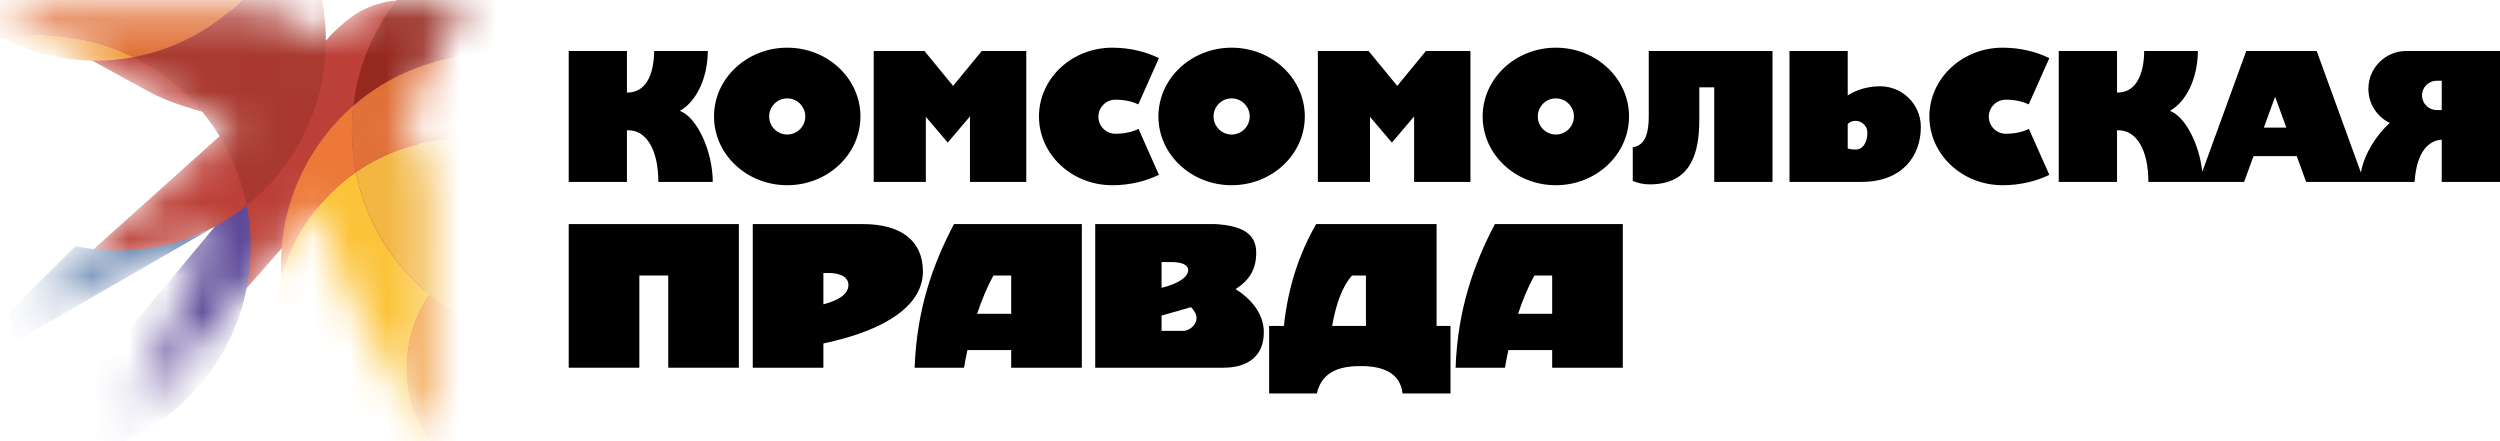 <svg width="68" height="12" viewBox="0 0 68 12" fill="none" xmlns="http://www.w3.org/2000/svg">
<path fill-rule="evenodd" clip-rule="evenodd" d="M23.404 3.168C23.404 2.135 22.512 1.297 21.413 1.297C20.313 1.297 19.421 2.135 19.421 3.168C19.421 4.201 20.313 5.038 21.413 5.038C22.512 5.038 23.404 4.201 23.404 3.168ZM21.904 3.168C21.904 2.896 21.684 2.676 21.413 2.676C21.141 2.676 20.921 2.896 20.921 3.168C20.921 3.439 21.141 3.659 21.413 3.659C21.684 3.659 21.904 3.439 21.904 3.168Z" fill="black"/>
<path d="M30.252 5.038C29.152 5.038 28.26 4.201 28.26 3.168C28.26 2.135 29.152 1.297 30.252 1.297C30.719 1.297 31.154 1.401 31.523 1.581L30.962 2.84C30.801 2.76 30.581 2.711 30.339 2.711C30.084 2.711 29.876 2.919 29.876 3.174C29.876 3.43 30.084 3.638 30.339 3.638C30.584 3.638 30.805 3.588 30.968 3.506L31.523 4.755C31.154 4.935 30.719 5.038 30.252 5.038Z" fill="black"/>
<path fill-rule="evenodd" clip-rule="evenodd" d="M33.5 1.297C34.599 1.297 35.491 2.135 35.491 3.168C35.491 4.201 34.599 5.038 33.5 5.038C32.401 5.038 31.509 4.201 31.509 3.168C31.509 2.135 32.401 1.297 33.5 1.297ZM33.5 2.676C33.771 2.676 33.992 2.896 33.992 3.168C33.992 3.439 33.771 3.659 33.5 3.659C33.229 3.659 33.009 3.439 33.009 3.168C33.009 2.896 33.229 2.676 33.5 2.676Z" fill="black"/>
<path d="M54.47 5.038C53.37 5.038 52.479 4.201 52.479 3.168C52.479 2.135 53.37 1.297 54.47 1.297C54.937 1.297 55.373 1.401 55.742 1.581L55.181 2.84C55.019 2.76 54.799 2.711 54.558 2.711C54.302 2.711 54.095 2.919 54.095 3.174C54.095 3.43 54.302 3.638 54.558 3.638C54.802 3.638 55.024 3.588 55.186 3.506L55.742 4.755C55.373 4.935 54.937 5.038 54.47 5.038Z" fill="black"/>
<path d="M38.785 1.387H39.996V4.948H38.464V3.167L37.859 3.878L37.264 3.178V4.948H35.846V1.387H37.225L38.005 2.336L38.785 1.387Z" fill="black"/>
<path d="M48.212 1.387H44.846L44.846 3.165C44.846 3.561 44.778 3.956 44.411 4.004V4.921C44.554 4.982 44.709 5.015 44.869 5.015C46.018 5.015 46.221 4.133 46.221 3.249V2.376H46.627V4.948H48.212V1.387Z" fill="black"/>
<path fill-rule="evenodd" clip-rule="evenodd" d="M48.674 1.387H50.258V2.595C50.498 2.441 50.804 2.347 51.14 2.347C51.751 2.347 52.247 2.843 52.247 3.454C52.247 4.262 51.723 4.948 50.634 4.948H48.674V1.387ZM50.793 3.61C50.793 3.432 50.649 3.287 50.472 3.287C50.39 3.287 50.315 3.318 50.258 3.37V4.038C50.31 4.056 50.379 4.067 50.472 4.067C50.721 4.067 50.793 3.789 50.793 3.61Z" fill="black"/>
<path fill-rule="evenodd" clip-rule="evenodd" d="M68 1.387H65.45C64.882 1.387 64.42 1.848 64.42 2.417C64.42 2.825 64.657 3.177 65.001 3.344C64.644 3.668 64.306 4.179 64.217 4.694L63.014 1.387H61.098L59.902 4.673C59.823 3.921 59.437 3.168 59.022 3.015C59.463 2.77 59.777 2.14 59.783 1.387H58.322C58.317 2.061 58.076 2.529 57.583 2.517V1.387H55.998V4.949H57.583V3.543C58.122 3.521 58.436 4.094 58.436 4.949H59.917V4.948H61.04L61.296 4.246H62.471L62.727 4.948H65.676C65.735 4.11 66.064 3.823 66.415 3.798V4.948H68V1.387ZM66.415 2.196H66.278C66.058 2.196 65.879 2.374 65.879 2.594C65.879 2.815 66.058 2.993 66.278 2.993H66.415V2.196ZM61.883 2.631L62.189 3.471H61.577L61.883 2.631Z" fill="black"/>
<path fill-rule="evenodd" clip-rule="evenodd" d="M44.31 3.168C44.31 2.135 43.419 1.297 42.319 1.297C41.22 1.297 40.328 2.135 40.328 3.168C40.328 4.201 41.22 5.038 42.319 5.038C43.419 5.038 44.31 4.201 44.31 3.168ZM42.811 3.168C42.811 2.896 42.59 2.676 42.319 2.676C42.048 2.676 41.828 2.896 41.828 3.168C41.828 3.439 42.048 3.659 42.319 3.659C42.59 3.659 42.811 3.439 42.811 3.168Z" fill="black"/>
<path d="M17.053 3.543V4.949H15.469V1.387H17.053V2.517C17.547 2.529 17.787 2.061 17.793 1.387H19.253C19.247 2.14 18.933 2.77 18.492 3.015C18.958 3.187 19.387 4.115 19.387 4.949H17.907C17.907 4.094 17.593 3.521 17.053 3.543Z" fill="black"/>
<path d="M27.915 1.387H26.704L25.924 2.336L25.145 1.387H23.765V4.948H25.183V3.178L25.778 3.878L26.383 3.167V4.948H27.915V1.387Z" fill="black"/>
<path fill-rule="evenodd" clip-rule="evenodd" d="M29.426 6.095H25.948C25.372 7.19 24.935 8.416 24.878 10.002H26.221C26.249 9.84 26.28 9.679 26.314 9.521H27.505V10.002H29.426V6.095ZM27.505 7.494V8.536H26.578C26.702 8.161 26.848 7.811 27.021 7.494H27.505Z" fill="black"/>
<path fill-rule="evenodd" clip-rule="evenodd" d="M29.79 10.002V6.095H33.055C33.727 6.135 34.167 6.32 34.169 6.869C34.171 7.324 33.984 7.624 33.608 7.864C34.035 8.134 34.371 8.533 34.376 9.021C34.383 9.698 33.929 10.002 33.273 10.002H29.79ZM32.171 9H31.595V8.583C31.886 8.502 32.153 8.427 32.395 8.354C32.473 8.426 32.546 8.552 32.546 8.655C32.546 8.822 32.374 9 32.171 9ZM31.849 7.128H31.595V7.83C32.058 7.713 32.318 7.536 32.319 7.344C32.319 7.202 32.136 7.125 31.849 7.128Z" fill="black"/>
<path fill-rule="evenodd" clip-rule="evenodd" d="M20.475 6.095V10.002H22.396V9.342C24.232 8.955 25.103 8.236 25.103 7.385C25.103 6.527 24.483 6.095 23.47 6.095H20.475ZM22.396 8.277C22.827 8.169 23.074 7.99 23.077 7.758C23.081 7.518 22.826 7.425 22.53 7.425H22.396V8.277Z" fill="black"/>
<path d="M18.176 7.494H17.39V10.002H15.469V6.095H20.097V10.002H18.176V7.494Z" fill="black"/>
<path fill-rule="evenodd" clip-rule="evenodd" d="M39.075 6.095H35.8C35.345 6.884 35.036 7.794 34.922 8.865H34.52V10.702H35.818C35.965 10.063 36.511 9.947 37.074 9.958C37.595 9.968 38.087 10.13 38.149 10.702H39.454V8.865H39.075V6.095ZM37.154 7.494V8.865H36.234C36.341 8.255 36.521 7.769 36.776 7.494H37.154Z" fill="black"/>
<path fill-rule="evenodd" clip-rule="evenodd" d="M40.661 6.095H44.14V10.002H42.219V9.521H41.028C40.994 9.679 40.963 9.84 40.935 10.002H39.592C39.649 8.416 40.086 7.19 40.661 6.095ZM42.219 8.536V7.494H41.734C41.562 7.811 41.415 8.161 41.292 8.536H42.219Z" fill="black"/>
<mask id="mask0_5788_1274" style="mask-type:alpha" maskUnits="userSpaceOnUse" x="0" y="0" width="13" height="12">
<path fill-rule="evenodd" clip-rule="evenodd" d="M1.699 1.21L0 0.277C0 0.277 4.677 0.28 6.903 0.282C7.64 0.282 8.346 0.58 8.865 1.105C8.969 0.983 9.026 0.917 9.212 0.748C9.592 0.403 10.101 0.019 11.004 0C11.257 -0.005 11.598 0.05 11.782 0.264C12.165 0.262 12.568 0.301 12.891 0.34L11.937 1.137C11.733 2.393 11.128 2.859 10.854 3.104C11.394 3.642 11.694 4.379 11.691 5.145C11.689 7.389 11.684 12 11.684 12C11.684 12 10.194 9.22 9.527 8.034C9.207 7.465 8.959 6.61 8.692 5.583C8.604 5.685 3.454 11.54 3.454 11.54L5.851 6.163L0.527 8.593C0.527 8.593 6.215 3.488 6.425 3.297C5.82 3.107 4.788 2.908 4.005 2.469C3.175 2.009 1.699 1.21 1.699 1.21Z" fill="#BC4038"/>
</mask>
<g mask="url(#mask0_5788_1274)">
<path fill-rule="evenodd" clip-rule="evenodd" d="M1.699 1.21L0 0.277C0 0.277 4.677 0.28 6.903 0.282C7.64 0.282 8.346 0.58 8.865 1.105C8.969 0.983 9.026 0.917 9.212 0.748C9.592 0.403 10.101 0.019 11.004 0C11.257 -0.005 11.598 0.05 11.782 0.264C12.165 0.262 12.568 0.301 12.891 0.34L11.937 1.137C11.733 2.393 11.128 2.859 10.854 3.104C11.394 3.642 11.694 4.379 11.691 5.145C11.689 7.389 11.684 12 11.684 12C11.684 12 10.194 9.22 9.527 8.034C9.207 7.465 8.959 6.61 8.692 5.583C8.604 5.685 3.454 11.54 3.454 11.54L5.851 6.163L0.527 8.593C0.527 8.593 6.215 3.488 6.425 3.297C5.82 3.107 4.788 2.908 4.005 2.469C3.175 2.009 1.699 1.21 1.699 1.21Z" fill="#BC4038"/>
<path fill-rule="evenodd" clip-rule="evenodd" d="M5.847 6.16L0.397 9.3L0.236 8.506L2.051 6.696C2.424 6.774 2.811 6.816 3.207 6.816C4.161 6.813 5.061 6.581 5.847 6.16Z" fill="#466A9E"/>
<path fill-rule="evenodd" clip-rule="evenodd" d="M5.846 6.161C6.151 5.999 6.441 5.809 6.71 5.592C6.782 5.955 6.818 6.331 6.818 6.715C6.818 9.89 4.266 12.468 1.125 12.468C0.952 12.468 0.781 12.46 0.613 12.445L5.846 6.161Z" fill="#5C4998"/>
<path fill-rule="evenodd" clip-rule="evenodd" d="M0.099 1.058C0.432 0.998 0.773 0.967 1.125 0.967C2.025 0.967 2.878 1.178 3.633 1.555C3.299 1.617 2.956 1.649 2.604 1.649C1.704 1.649 0.854 1.437 0.099 1.058Z" fill="#F09A38"/>
<path fill-rule="evenodd" clip-rule="evenodd" d="M3.633 1.556C5.605 1.19 7.221 -0.213 7.909 -2.07C8.512 -1.161 8.863 -0.069 8.863 1.104C8.863 2.922 8.02 4.547 6.709 5.595C6.36 3.818 5.2 2.335 3.633 1.556Z" fill="#A93930"/>
<path fill-rule="evenodd" clip-rule="evenodd" d="M14.553 6.482C16.477 6.482 18.039 8.06 18.039 10.004C18.039 11.948 16.477 13.526 14.553 13.526C12.63 13.526 11.068 11.948 11.068 10.004C11.068 8.063 12.63 6.482 14.553 6.482Z" fill="#F09A38"/>
<path fill-rule="evenodd" clip-rule="evenodd" d="M9.679 4.684C9.945 6.019 10.669 7.186 11.683 8.009C11.295 8.576 11.067 9.266 11.067 10.008C11.067 11.952 12.629 13.53 14.553 13.53C14.646 13.53 14.736 13.527 14.826 13.519C14.141 13.867 13.368 14.063 12.551 14.063C9.744 14.063 7.466 11.761 7.466 8.924C7.468 7.166 8.345 5.611 9.679 4.684Z" fill="#FBC338"/>
<path fill-rule="evenodd" clip-rule="evenodd" d="M9.61 2.875C9.584 3.097 9.571 3.322 9.571 3.552C9.571 3.938 9.61 4.317 9.682 4.683C8.708 5.36 7.976 6.371 7.653 7.554C7.645 7.439 7.643 7.327 7.643 7.209C7.64 5.477 8.405 3.925 9.61 2.875Z" fill="#ED7837"/>
<path fill-rule="evenodd" clip-rule="evenodd" d="M9.68 4.682C10.497 4.115 11.487 3.783 12.552 3.783C15.295 3.783 17.537 5.983 17.635 8.734C16.906 9.082 16.089 9.275 15.231 9.275C12.49 9.272 10.202 7.3 9.68 4.682Z" fill="#F2B641"/>
<path fill-rule="evenodd" clip-rule="evenodd" d="M9.61 2.874C10.603 2.009 11.893 1.486 13.305 1.486C16.431 1.486 18.967 4.049 18.967 7.208C18.967 7.438 18.954 7.663 18.928 7.885C18.54 8.222 18.106 8.509 17.638 8.731C17.54 5.983 15.298 3.78 12.555 3.78C11.49 3.78 10.5 4.112 9.683 4.679C9.61 4.313 9.572 3.934 9.572 3.548C9.569 3.32 9.584 3.096 9.61 2.874Z" fill="#E07037"/>
<path fill-rule="evenodd" clip-rule="evenodd" d="M9.609 2.875C9.94 0.035 12.334 -2.17 15.233 -2.17C18.358 -2.17 20.895 0.393 20.895 3.552C20.895 5.284 20.132 6.838 18.927 7.886C18.953 7.664 18.966 7.439 18.966 7.209C18.966 4.051 16.43 1.488 13.304 1.488C11.892 1.488 10.6 2.01 9.609 2.875Z" fill="#96291F"/>
<path fill-rule="evenodd" clip-rule="evenodd" d="M0.098 1.058C-1.771 0.126 -3.062 -1.823 -3.062 -4.075C-3.062 -7.234 -0.525 -9.797 2.601 -9.797C5.726 -9.797 8.263 -7.234 8.263 -4.075C8.263 -1.272 6.264 1.064 3.63 1.552C2.872 1.176 2.021 0.964 1.122 0.964C0.773 0.967 0.431 0.998 0.098 1.058Z" fill="#E07037"/>
</g>
</svg>
